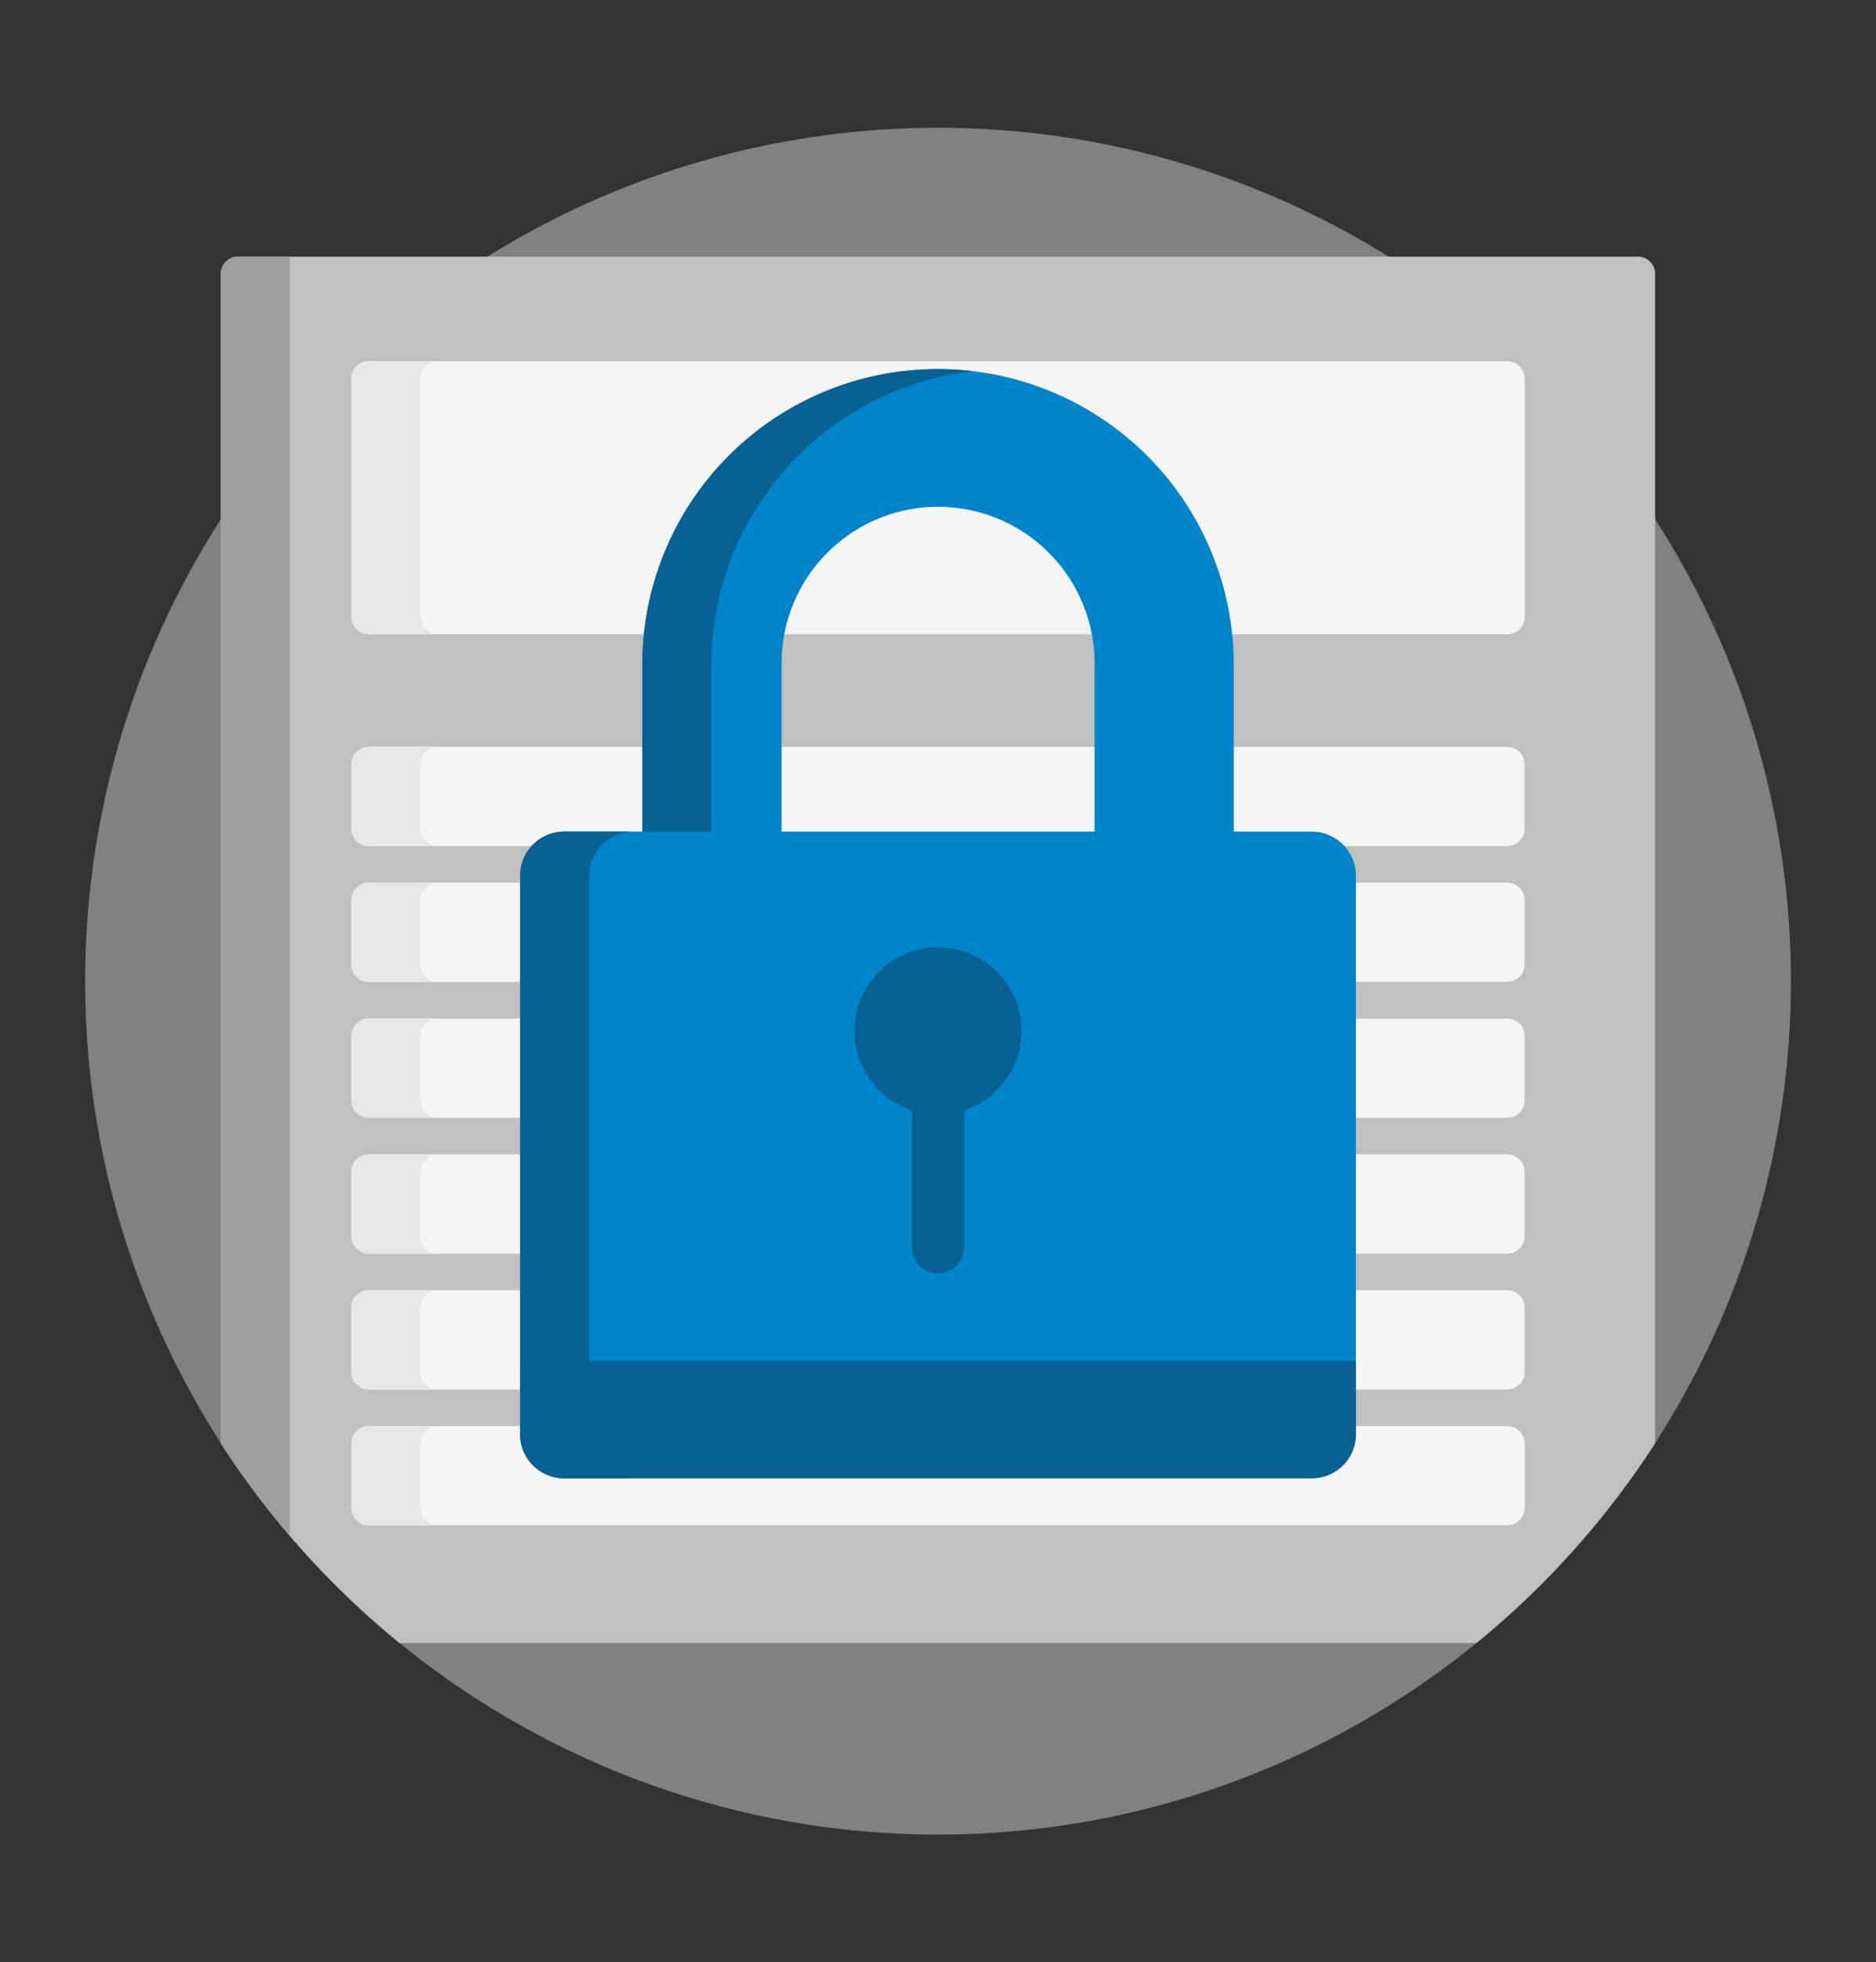 <svg xmlns="http://www.w3.org/2000/svg" width="113.075" height="118.204" viewBox="0 0 113.075 118.204"><rect x="0" y="0" width="113.075" height="118.204" fill="#333333" stroke="none"/><defs><style>.a{fill:#fff;opacity:0;}.b{fill:#818181;}.c{fill:silver;}.d{fill:#9f9f9f;}.e{fill:#f5f5f5;}.f{fill:#e7e7e7;}.g{fill:#0085cb;}.h{fill:#086193;}</style></defs><g transform="translate(-560.416 -647.119)"><rect class="a" width="113.075" height="118.204" transform="translate(560.416 647.119)"/><g transform="translate(565.547 654.814)"><circle class="b" cx="51.408" cy="51.408" r="51.408" transform="translate(0)"/><path class="c" d="M1273.5,896.991a51.675,51.675,0,0,0,10.771,12.031h64.907a51.69,51.69,0,0,0,10.771-12.031V826.543a1.033,1.033,0,0,0-1.033-1.033h-84.383a1.033,1.033,0,0,0-1.033,1.033Z" transform="translate(-1265.321 -817.746)"/><path class="d" d="M1273.5,826.543v70.448a51.556,51.556,0,0,0,4.163,5.582V825.51h-3.13A1.033,1.033,0,0,0,1273.5,826.543Z" transform="translate(-1265.321 -817.746)"/><g transform="translate(16.048 14.066)"><path class="e" d="M1377.3,852.854h-68.62a1.052,1.052,0,0,0-1.049,1.049v14.348a1.052,1.052,0,0,0,1.049,1.049h16.793a17.615,17.615,0,0,1,35.035,0H1377.3a1.052,1.052,0,0,0,1.049-1.049V853.9A1.052,1.052,0,0,0,1377.3,852.854Z" transform="translate(-1307.628 -852.854)"/><path class="e" d="M1429.449,890.4a9.657,9.657,0,0,0-9.462,7.792h18.924A9.657,9.657,0,0,0,1429.449,890.4Z" transform="translate(-1394.09 -881.749)"/><path class="e" d="M1377.3,953.622h-68.62a1.052,1.052,0,0,0-1.049,1.049v3.882a1.052,1.052,0,0,0,1.049,1.049h10.1a2.43,2.43,0,0,1,1.666-.662h45.081a2.428,2.428,0,0,1,1.666.662h10.1a1.052,1.052,0,0,0,1.049-1.049v-3.882A1.052,1.052,0,0,0,1377.3,953.622Z" transform="translate(-1307.628 -930.396)"/><path class="e" d="M1318.007,989.124h-9.33a1.052,1.052,0,0,0-1.049,1.049v3.883a1.052,1.052,0,0,0,1.049,1.049h9.33Z" transform="translate(-1307.628 -957.715)"/><path class="e" d="M1578.746,989.124h-9.33V995.1h9.33a1.052,1.052,0,0,0,1.049-1.049v-3.883A1.052,1.052,0,0,0,1578.746,989.124Z" transform="translate(-1509.077 -957.715)"/><path class="e" d="M1318.007,1024.626h-9.33a1.052,1.052,0,0,0-1.049,1.049v3.882a1.052,1.052,0,0,0,1.049,1.049h9.33Z" transform="translate(-1307.628 -985.035)"/><path class="e" d="M1578.746,1024.626h-9.33v5.981h9.33a1.052,1.052,0,0,0,1.049-1.049v-3.882A1.052,1.052,0,0,0,1578.746,1024.626Z" transform="translate(-1509.077 -985.035)"/><path class="e" d="M1318.007,1060.128h-9.33a1.052,1.052,0,0,0-1.049,1.049v3.883a1.052,1.052,0,0,0,1.049,1.049h9.33Z" transform="translate(-1307.628 -1012.354)"/><path class="e" d="M1578.746,1060.128h-9.33v5.981h9.33a1.052,1.052,0,0,0,1.049-1.049v-3.883A1.052,1.052,0,0,0,1578.746,1060.128Z" transform="translate(-1509.077 -1012.354)"/><path class="e" d="M1318.007,1095.631h-9.33a1.052,1.052,0,0,0-1.049,1.049v3.883a1.052,1.052,0,0,0,1.049,1.049h9.33Z" transform="translate(-1307.628 -1039.674)"/><path class="e" d="M1578.746,1095.631h-9.33v5.981h9.33a1.052,1.052,0,0,0,1.049-1.049v-3.883A1.052,1.052,0,0,0,1578.746,1095.631Z" transform="translate(-1509.077 -1039.674)"/><path class="e" d="M1377.3,1131.133h-9.33v.5a2.442,2.442,0,0,1-2.44,2.439h-45.081a2.442,2.442,0,0,1-2.439-2.439v-.5h-9.33a1.052,1.052,0,0,0-1.049,1.049v3.882a1.052,1.052,0,0,0,1.049,1.049h68.62a1.052,1.052,0,0,0,1.049-1.049v-3.882A1.052,1.052,0,0,0,1377.3,1131.133Z" transform="translate(-1307.628 -1066.993)"/></g><g transform="translate(16.048 14.066)"><path class="f" d="M1311.792,868.252V853.9a1.052,1.052,0,0,1,1.049-1.049h-4.164a1.052,1.052,0,0,0-1.049,1.049v14.348a1.052,1.052,0,0,0,1.049,1.049h4.164A1.052,1.052,0,0,1,1311.792,868.252Z" transform="translate(-1307.628 -852.854)"/><path class="f" d="M1311.792,958.554v-3.882a1.052,1.052,0,0,1,1.049-1.049h-4.164a1.052,1.052,0,0,0-1.049,1.049v3.882a1.052,1.052,0,0,0,1.049,1.049h4.164A1.052,1.052,0,0,1,1311.792,958.554Z" transform="translate(-1307.628 -930.396)"/><path class="f" d="M1311.792,994.055v-3.883a1.052,1.052,0,0,1,1.049-1.049h-4.164a1.052,1.052,0,0,0-1.049,1.049v3.883a1.052,1.052,0,0,0,1.049,1.049h4.164A1.052,1.052,0,0,1,1311.792,994.055Z" transform="translate(-1307.628 -957.715)"/><path class="f" d="M1311.792,1029.557v-3.882a1.052,1.052,0,0,1,1.049-1.049h-4.164a1.052,1.052,0,0,0-1.049,1.049v3.882a1.052,1.052,0,0,0,1.049,1.049h4.164A1.052,1.052,0,0,1,1311.792,1029.557Z" transform="translate(-1307.628 -985.035)"/><path class="f" d="M1311.792,1065.06v-3.883a1.052,1.052,0,0,1,1.049-1.049h-4.164a1.052,1.052,0,0,0-1.049,1.049v3.883a1.052,1.052,0,0,0,1.049,1.049h4.164A1.052,1.052,0,0,1,1311.792,1065.06Z" transform="translate(-1307.628 -1012.354)"/><path class="f" d="M1311.792,1100.563v-3.883a1.052,1.052,0,0,1,1.049-1.049h-4.164a1.052,1.052,0,0,0-1.049,1.049v3.883a1.052,1.052,0,0,0,1.049,1.049h4.164A1.052,1.052,0,0,1,1311.792,1100.563Z" transform="translate(-1307.628 -1039.674)"/><path class="f" d="M1311.792,1136.065v-3.882a1.052,1.052,0,0,1,1.049-1.049h-4.164a1.052,1.052,0,0,0-1.049,1.049v3.882a1.052,1.052,0,0,0,1.049,1.049h4.164A1.052,1.052,0,0,1,1311.792,1136.065Z" transform="translate(-1307.628 -1066.993)"/></g><path class="g" d="M1392.1,882.972V872.724a9.432,9.432,0,1,1,18.863,0v10.248h8.393V872.724a17.825,17.825,0,1,0-35.65,0v10.248Z" transform="translate(-1350.12 -840.362)"/><path class="h" d="M1387.867,882.972V872.724a17.848,17.848,0,0,1,15.743-17.7,17.8,17.8,0,0,0-19.907,17.7v10.248Z" transform="translate(-1350.12 -840.362)"/><path class="g" d="M1402.129,1012.087a2.657,2.657,0,0,1-2.649,2.649H1354.4a2.657,2.657,0,0,1-2.649-2.649V978.435a2.657,2.657,0,0,1,2.649-2.649h45.081a2.657,2.657,0,0,1,2.649,2.649Z" transform="translate(-1325.532 -933.386)"/><path class="h" d="M1355.914,1012.087V978.435a2.657,2.657,0,0,1,2.649-2.649H1354.4a2.657,2.657,0,0,0-2.649,2.649v33.652a2.657,2.657,0,0,0,2.649,2.649h4.163A2.657,2.657,0,0,1,1355.914,1012.087Z" transform="translate(-1325.532 -933.386)"/><g transform="translate(26.218 49.374)"><path class="h" d="M1449.267,1011.077a5.034,5.034,0,1,0-6.607,4.781v8.2a1.574,1.574,0,1,0,3.147,0v-8.2A5.035,5.035,0,0,0,1449.267,1011.077Z" transform="translate(-1419.044 -1006.043)"/><path class="h" d="M1351.75,1114.088v4.424a2.657,2.657,0,0,0,2.649,2.649h45.081a2.657,2.657,0,0,0,2.649-2.649v-4.424Z" transform="translate(-1351.75 -1089.185)"/></g></g></g></svg>